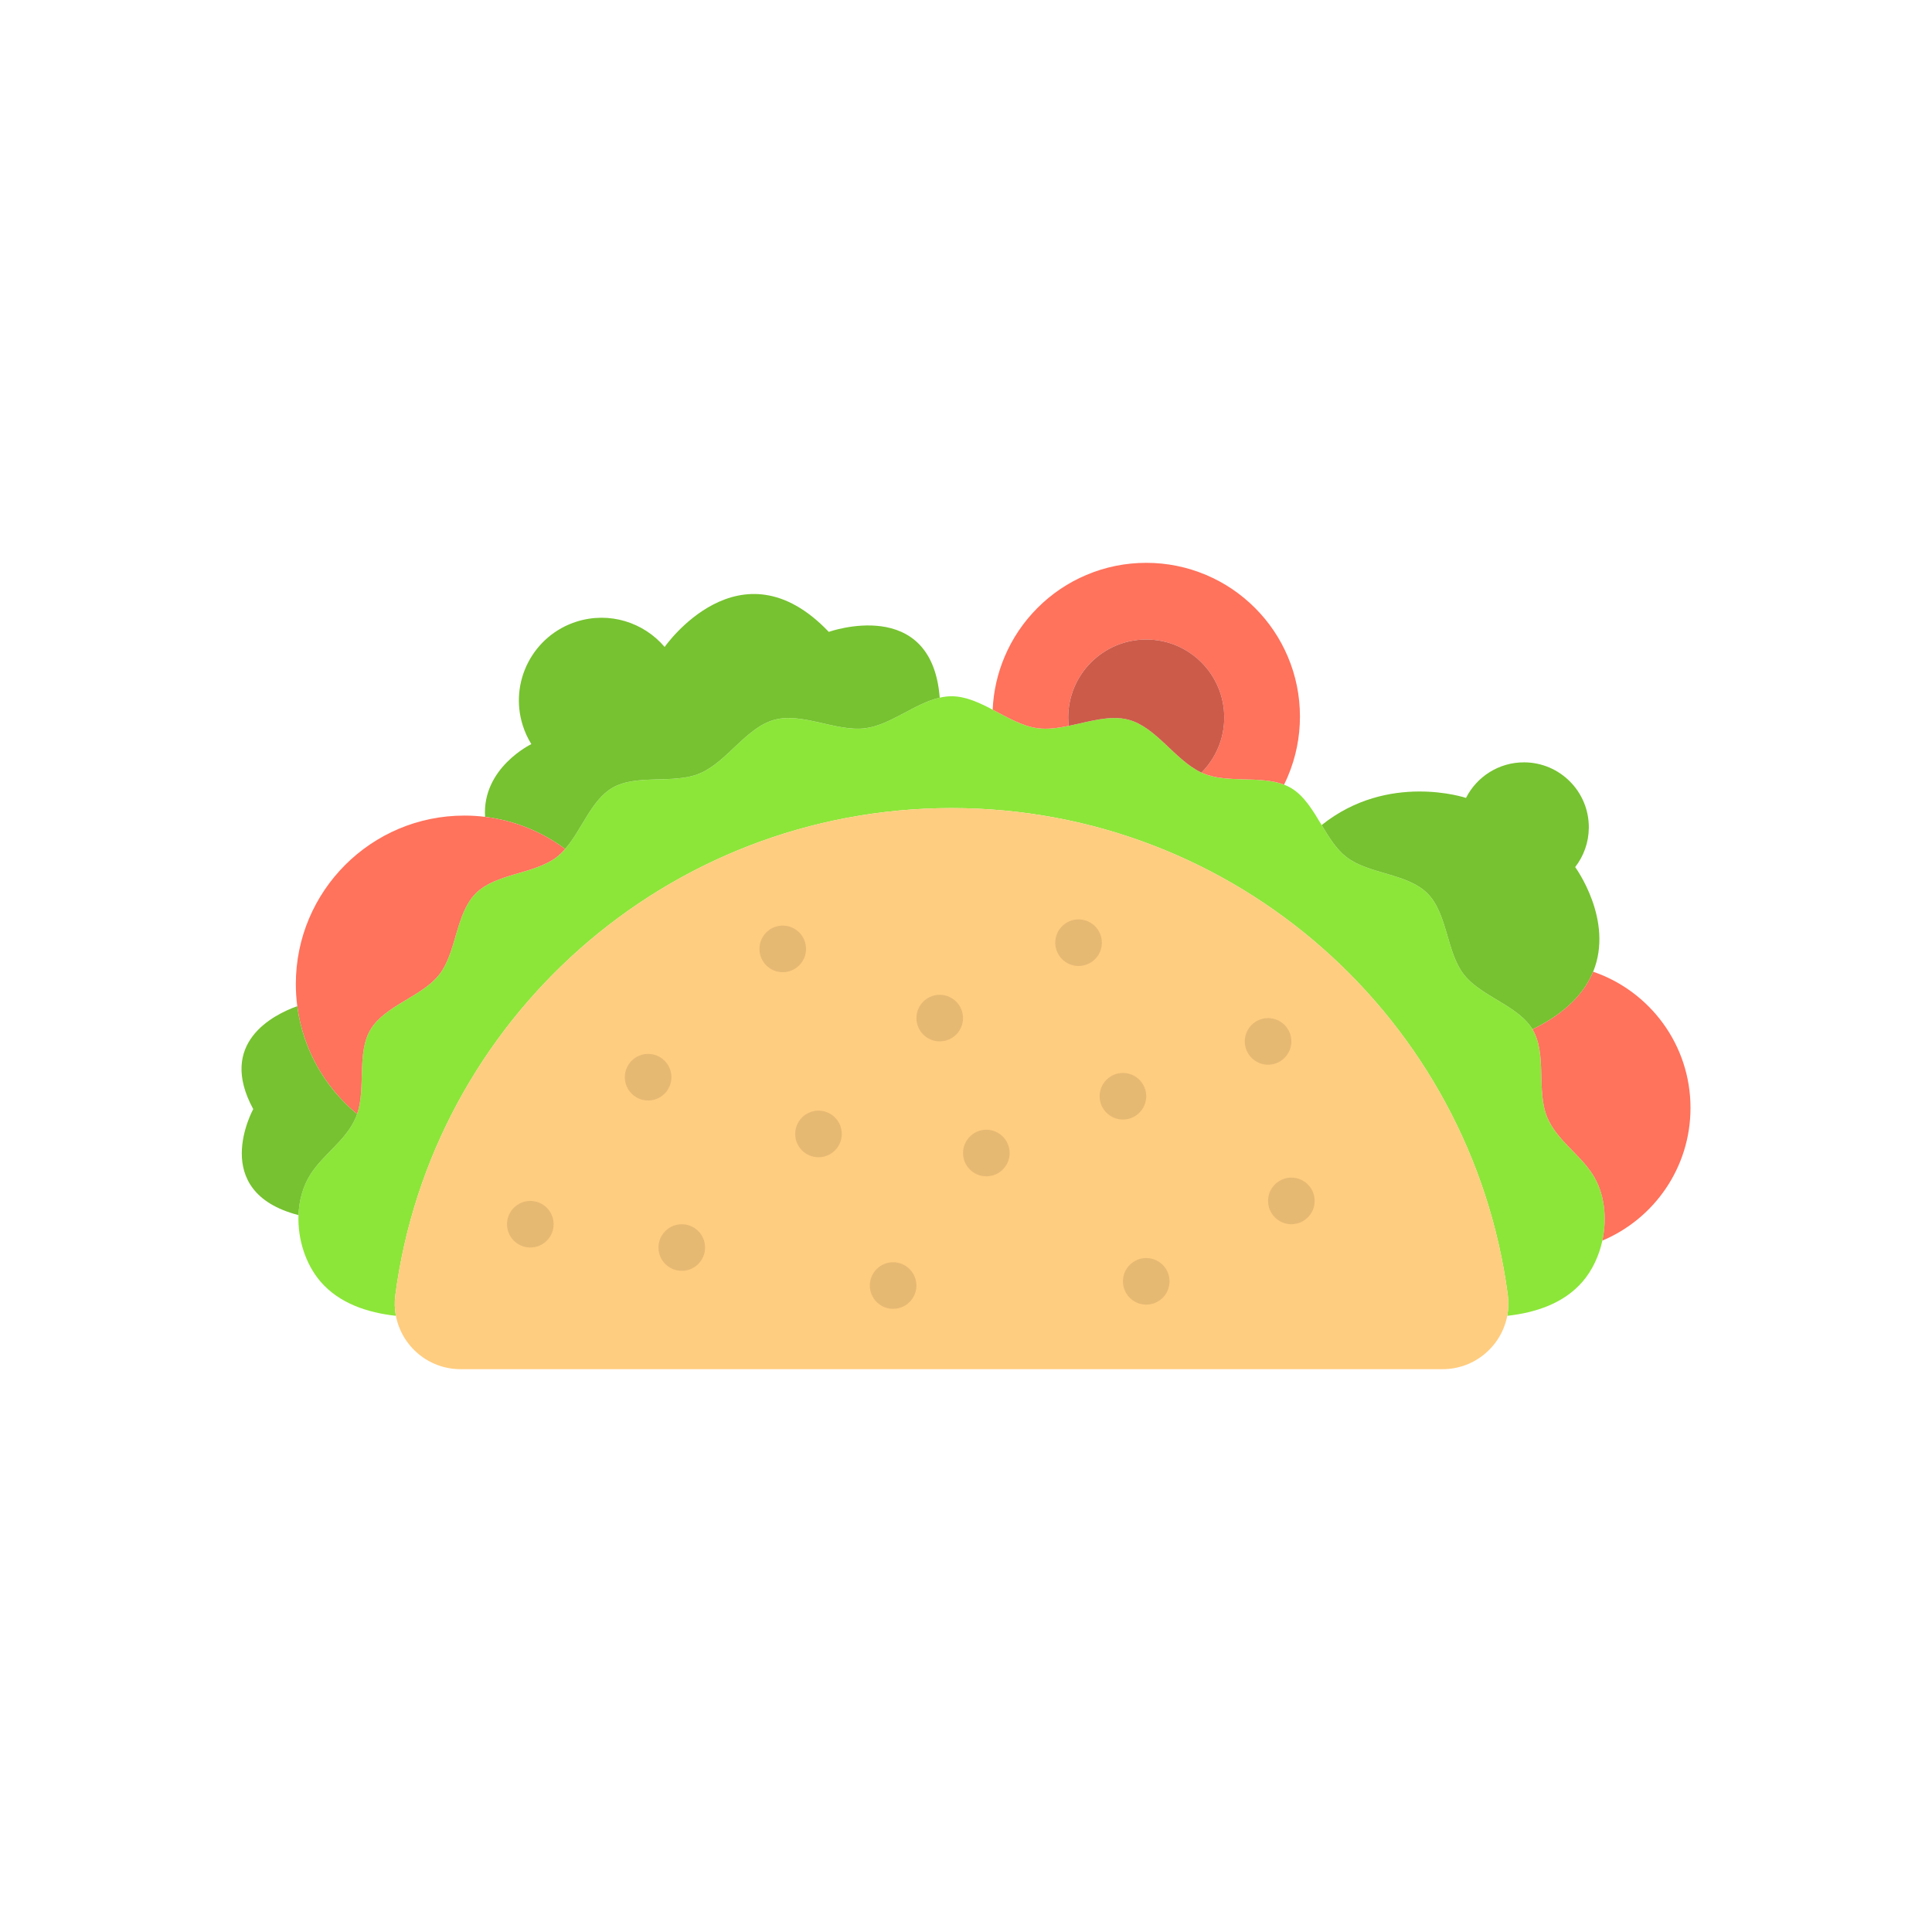 <?xml version="1.0" encoding="utf-8"?>
<!-- Generator: Adobe Illustrator 23.0.2, SVG Export Plug-In . SVG Version: 6.00 Build 0)  -->
<svg version="1.1" id="Layer_1" xmlns="http://www.w3.org/2000/svg" xmlns:xlink="http://www.w3.org/1999/xlink" x="0px" y="0px"
	 viewBox="0 0 2048 2048" style="enable-background:new 0 0 2048 2048;" xml:space="preserve">
<style type="text/css">
	.st0{fill:#8CE639;}
	.st1{fill:#FFCD80;}
	.st2{fill:#76C230;}
	.st3{fill:#FF725C;}
	.st4{fill:#CC5B4A;}
	.st5{fill:#E6B973;}
</style>
<g>
	<path class="st0" d="M1698.57,1315.08c-3.52,16.22-10.66,31.53-20.89,43.42c-19.97,23.26-50,33.01-79.93,36.33
		c1.33-7.04,1.59-14.42,0.6-21.97c-38.44-291.38-287.78-516.25-589.65-516.25s-551.21,224.88-589.64,516.25
		c-1,7.55-0.74,14.94,0.6,21.97c-29.93-3.31-59.96-13.07-79.94-36.33c-15.81-18.39-24.27-44.97-23.32-70.42
		c0.58-15.39,4.6-30.38,12.51-42.92c13.78-21.84,37.93-36.19,48.24-60.6c0.51-1.19,0.96-2.38,1.38-3.61
		c9.43-27.46-0.46-64.52,13.96-89.21c15.11-25.88,54.96-35.17,73.31-58.92c18.24-23.61,17.16-64.5,38.49-85.83
		c21.33-21.33,62.22-20.24,85.82-38.48c3.21-2.48,6.15-5.36,8.9-8.51c17.67-20.16,27.65-51.74,50.03-64.82
		c25.79-15.06,65.06-3.58,92.81-15.33c28.78-12.17,49.05-48.64,78.92-56.79c29.97-8.18,65.94,12.97,96.81,8.87
		c26.49-3.51,51.91-26.3,78.57-32.38c4.15-0.95,8.33-1.49,12.55-1.49c14.87,0,29.27,6.73,43.57,14.22
		c15.79,8.29,31.47,17.52,47.55,19.64c10.56,1.4,21.71-0.14,33.02-2.47c21.75-4.47,44.07-11.78,63.78-6.4
		c28.95,7.91,48.89,42.42,76.29,55.61c0.23,0.11,0.46,0.22,0.7,0.33c0.64,0.3,1.28,0.59,1.92,0.86
		c25.28,10.7,60.13,2.13,85.63,11.91c2.49,0.95,4.89,2.07,7.18,3.42c14.15,8.27,23.35,23.93,32.67,39.42
		c7.7,12.84,15.49,25.58,26.26,33.9c23.6,18.24,64.5,17.16,85.82,38.48c21.34,21.34,20.25,62.22,38.49,85.83
		c2.92,3.77,6.37,7.17,10.19,10.34c20.02,16.62,49.86,26.63,62.77,47.99c0.11,0.2,0.24,0.39,0.35,0.59
		c15.07,25.79,3.59,65.07,15.34,92.82c10.32,24.41,34.46,38.76,48.24,60.6C1701.03,1265.02,1703.78,1291.05,1698.57,1315.08z"/>
	<path class="st1" d="M1597.75,1394.82h-0.01c-6.04,31.83-34.18,56.57-68.58,56.57H488.25c-34.39,0-62.54-24.74-68.58-56.57
		c-1.34-7.03-1.6-14.42-0.6-21.97C457.5,1081.48,706.84,856.6,1008.7,856.6s551.21,224.88,589.65,516.25
		C1599.34,1380.4,1599.08,1387.78,1597.75,1394.82z"/>
	<g>
		<path class="st2" d="M996.15,739.53c-26.65,6.08-52.08,28.87-78.57,32.38c-30.86,4.1-66.84-17.04-96.81-8.87
			c-29.86,8.15-50.14,44.62-78.92,56.79c-27.75,11.75-67.02,0.27-92.81,15.33c-22.38,13.08-32.36,44.66-50.03,64.82
			c-24.25-18.12-53.26-30.22-84.82-34.09c-3.32-51.97,49.05-77.1,49.05-77.1c-3.77-6.06-6.84-12.69-9.09-19.8
			c-14.64-46.13,10.92-95.4,57.04-110.03c34.71-11,71.17,0.72,93.35,26.85c0,0,79.83-114.86,173.99-16
			C878.53,669.82,987.64,630.81,996.15,739.53z"/>
	</g>
	<g>
		<path class="st2" d="M1688.82,1030.06c-8.94,21.87-28.11,43.48-64.26,61.08c-12.91-21.36-42.76-31.37-62.77-47.99
			c-3.82-3.17-7.27-6.58-10.19-10.34c-18.24-23.61-17.16-64.5-38.49-85.83c-21.33-21.33-62.22-20.24-85.82-38.48
			c-10.77-8.32-18.56-21.06-26.26-33.9c70.59-56.52,152.99-28.77,152.99-28.77c11.41-22.48,34.81-37.84,61.73-37.71
			c38.02,0.2,68.66,31.15,68.47,69.16c-0.08,15.77-5.48,30.29-14.47,41.87C1669.74,919.14,1711.15,975.44,1688.82,1030.06z"/>
	</g>
	<path class="st3" d="M1378,759.57c0,21.97-4.31,43.31-12.83,63.44c-1.26,2.96-2.59,5.88-4.01,8.74
		c-25.5-9.79-60.35-1.21-85.63-11.91c-0.64-0.27-1.28-0.56-1.92-0.86c14.91-14.96,24.13-35.6,24.13-58.38
		c0-45.67-37.03-82.69-82.69-82.69c-45.68,0-82.7,37.03-82.7,82.69c0,2.99,0.17,5.95,0.49,8.85c-11.31,2.32-22.46,3.87-33.02,2.47
		c-16.07-2.13-31.75-11.35-47.55-19.64c0.85-19.4,5.1-38.26,12.67-56.14c8.22-19.42,19.94-36.83,34.9-51.78
		c14.94-14.95,32.36-26.69,51.77-34.89c20.13-8.53,41.48-12.84,63.45-12.84c21.97,0,43.31,4.31,63.44,12.84
		c19.42,8.2,36.83,19.94,51.77,34.89c14.96,14.95,26.68,32.36,34.9,51.78C1373.69,716.25,1378,737.6,1378,759.57z"/>
	<path class="st4" d="M1297.75,760.6c0,22.78-9.23,43.43-24.13,58.38c-0.24-0.11-0.47-0.22-0.7-0.33
		c-27.41-13.19-47.34-47.7-76.29-55.61c-19.72-5.38-42.03,1.93-63.78,6.4c-0.32-2.9-0.49-5.85-0.49-8.85
		c0-45.67,37.03-82.69,82.7-82.69C1260.73,677.9,1297.75,714.93,1297.75,760.6z"/>
	<path class="st3" d="M599.02,899.98c-2.75,3.15-5.69,6.03-8.9,8.51c-23.6,18.24-64.5,17.16-85.82,38.48
		c-21.34,21.34-20.25,62.22-38.49,85.83c-18.35,23.75-58.2,33.04-73.31,58.92c-14.42,24.69-4.52,61.75-13.96,89.21
		c-33.99-28.07-57.41-68.47-63.43-114.35c-1-7.67-1.52-15.48-1.52-23.42c0-98.65,79.97-178.61,178.61-178.61
		c7.45,0,14.79,0.45,22,1.35C545.75,869.76,574.77,881.87,599.02,899.98z"/>
	<path class="st3" d="M1792,1174.42c0,63.3-38.54,117.57-93.43,140.66c5.21-24.03,2.46-50.05-10.09-69.93
		c-13.78-21.84-37.91-36.19-48.24-60.6c-11.75-27.75-0.27-67.04-15.34-92.82c-0.11-0.2-0.24-0.39-0.35-0.59
		c36.15-17.6,55.32-39.21,64.26-61.08C1748.84,1050.57,1792,1107.47,1792,1174.42z"/>
	<path class="st2" d="M378.54,1180.93c-0.42,1.23-0.88,2.43-1.38,3.61c-10.31,24.41-34.46,38.76-48.24,60.6
		c-7.91,12.54-11.93,27.53-12.51,42.92c-96.32-24.93-47.96-112.36-47.96-112.36c-38.2-70.35,21.39-100.07,46.66-109.13
		C321.12,1112.46,344.55,1152.87,378.54,1180.93z"/>
	<circle class="st5" cx="829.73" cy="1005.87" r="24.71"/>
	<circle class="st5" cx="687.03" cy="1141.88" r="24.71"/>
	<circle class="st5" cx="867.63" cy="1202.03" r="24.71"/>
	<circle class="st5" cx="722.7" cy="1322.44" r="24.71"/>
	<circle class="st5" cx="562.17" cy="1297.73" r="24.71"/>
	<circle class="st5" cx="996.15" cy="1079.22" r="24.71"/>
	<circle class="st5" cx="1143.31" cy="999.29" r="24.71"/>
	<circle class="st5" cx="1045.56" cy="1222.26" r="24.71"/>
	<circle class="st5" cx="946.74" cy="1362.73" r="24.71"/>
	<circle class="st5" cx="1215.06" cy="1358.27" r="24.71"/>
	<circle class="st5" cx="1190.35" cy="1162.06" r="24.71"/>
	<circle class="st5" cx="1344.2" cy="1103.93" r="24.71"/>
	<circle class="st5" cx="1368.9" cy="1273.02" r="24.71"/>
</g>
</svg>
